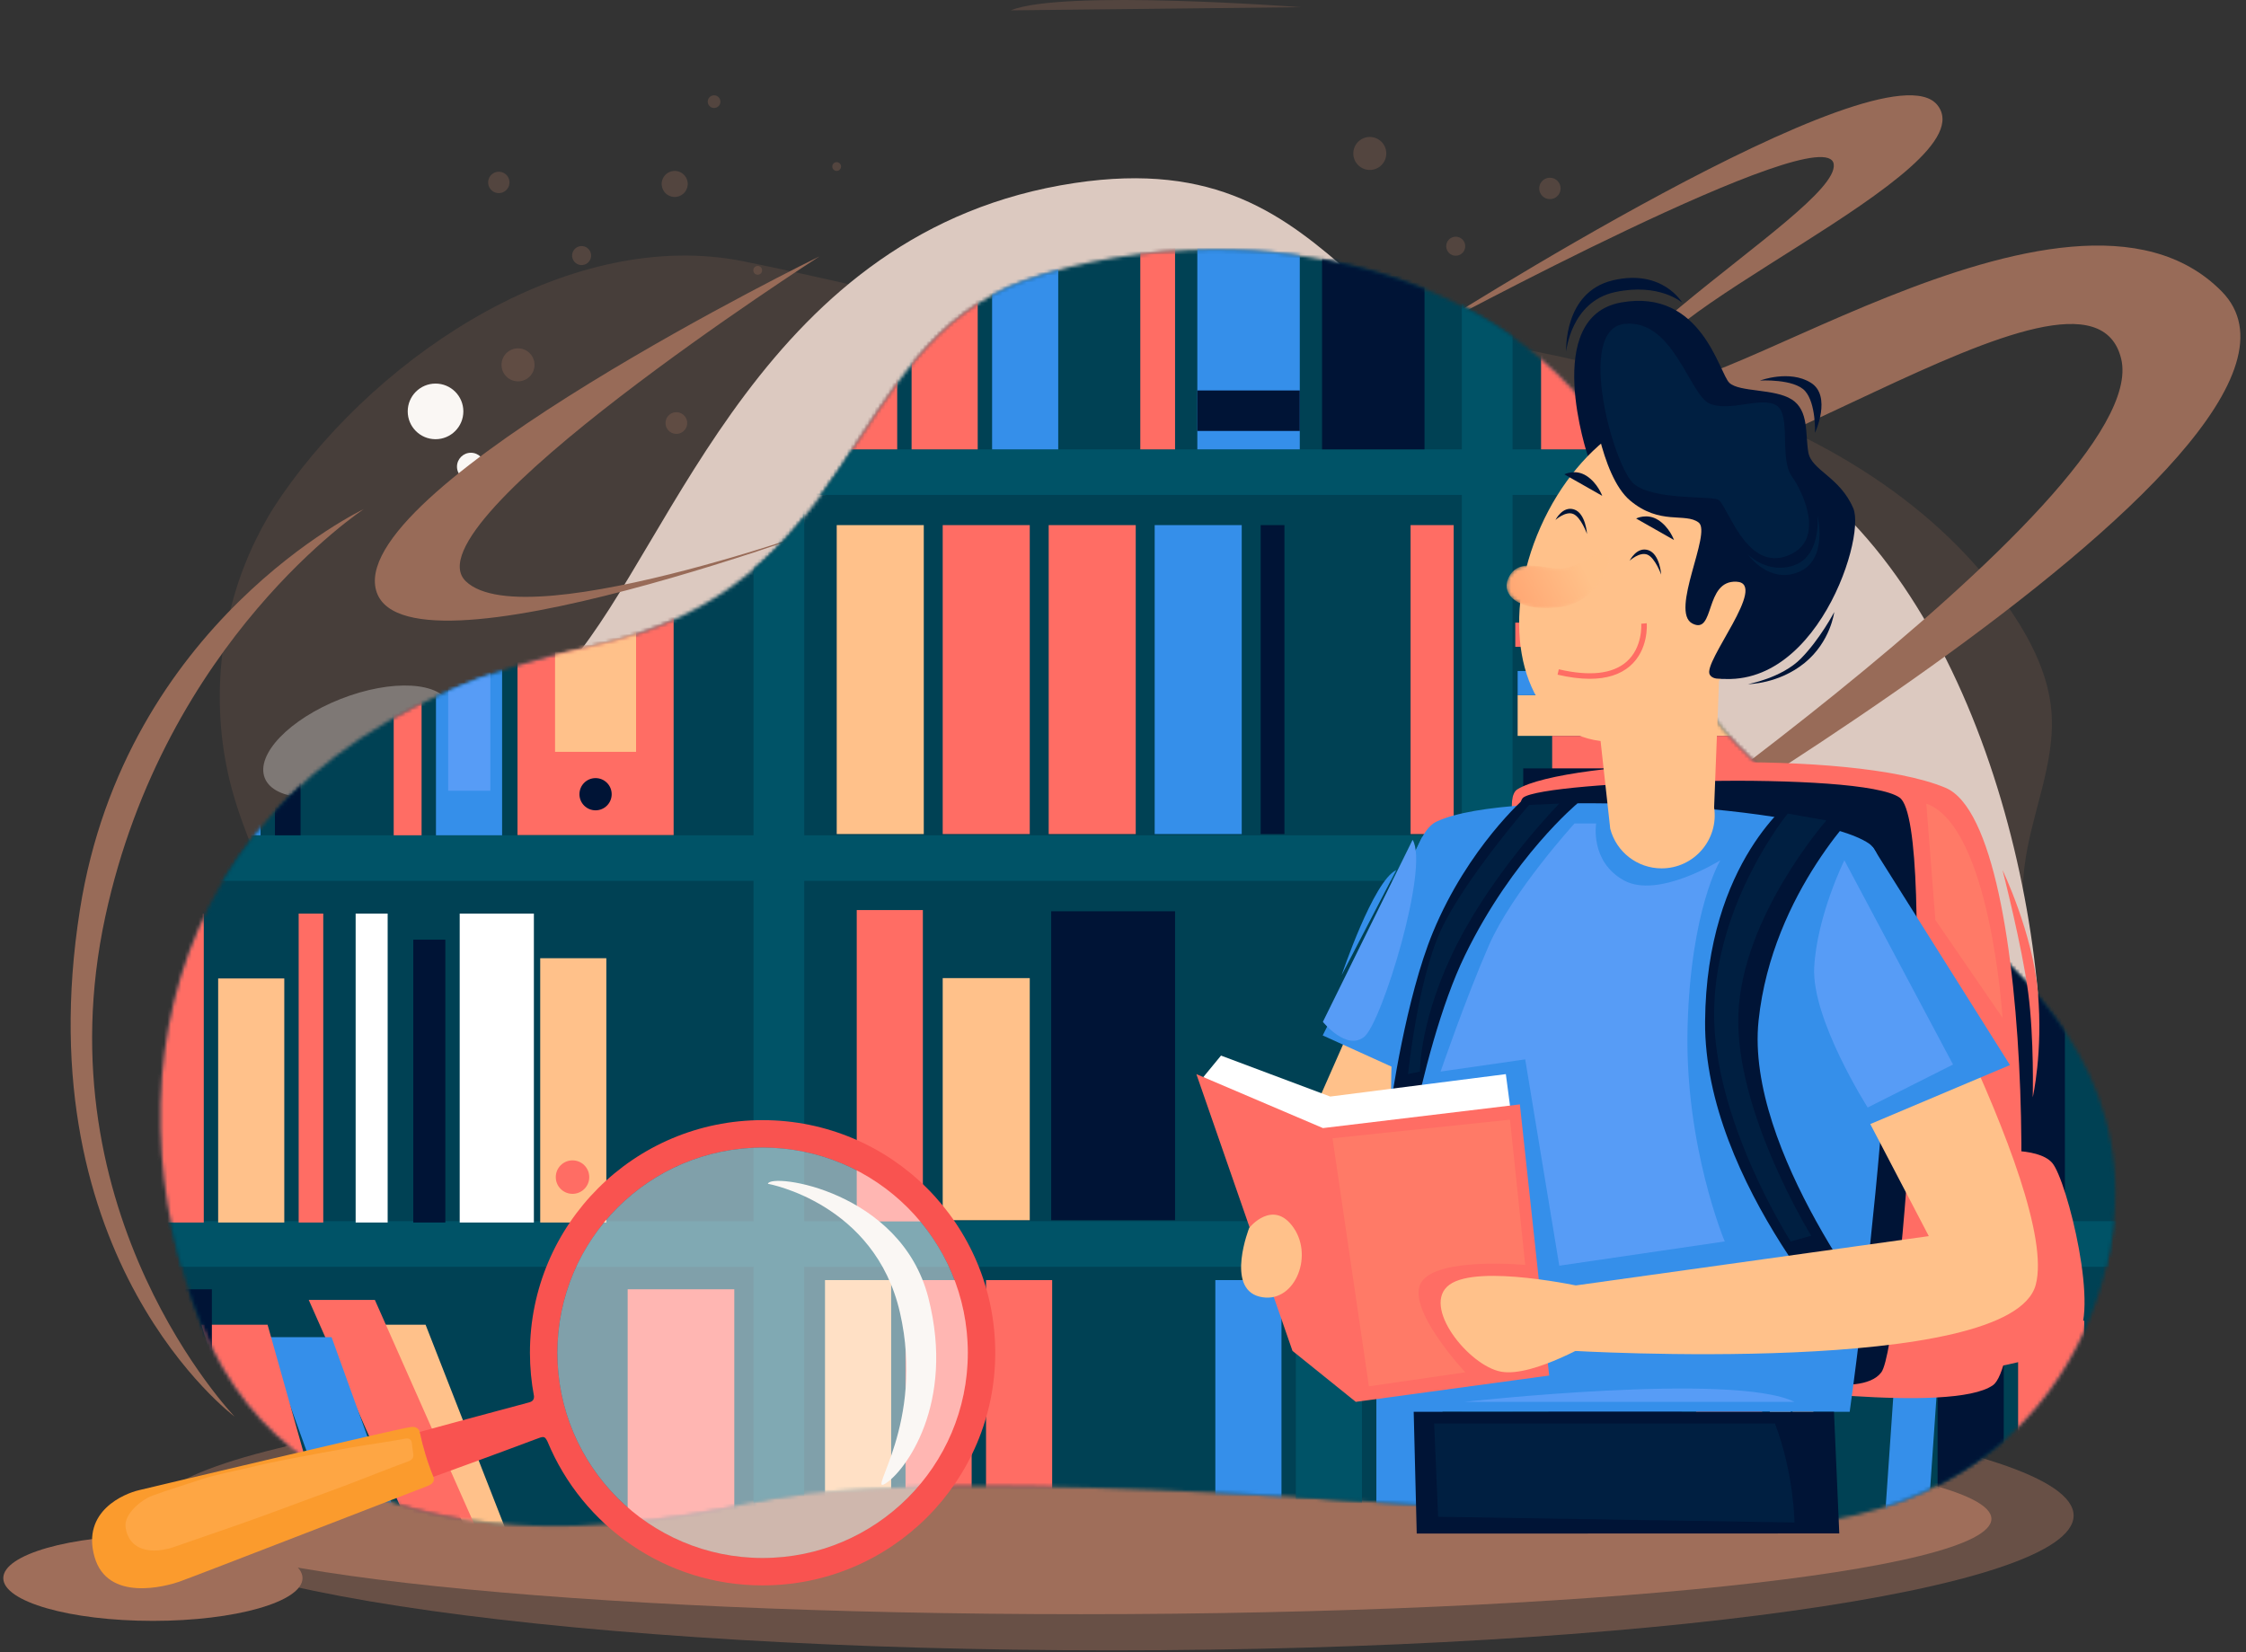 <?xml version="1.0" encoding="UTF-8"?>
<svg width="651px" height="479px" viewBox="0 0 651 479" version="1.1" xmlns="http://www.w3.org/2000/svg" xmlns:xlink="http://www.w3.org/1999/xlink">
    <rect x="0" y="0" width="651" height="479" fill="#333333" stroke="none"/>
    <title>Search</title>
    <defs>
        <path d="M251.131,8.982 C197.21,28.228 204.775,98.304 124.785,115.189 L124.785,115.189 C1.433,141.226 -16.337,241.119 12.382,311.703 L12.382,311.703 C41.103,382.287 126.52,373.461 172.389,363.184 L172.389,363.184 C218.259,352.906 344.511,361.597 442.139,369.893 L442.139,369.893 C545.042,378.637 570.191,304.273 566.829,266.217 L566.829,266.217 C559.904,187.842 446.376,165.906 440.422,111.684 L440.422,111.684 C431.375,29.29 365.067,0.058 305.823,0.058 L305.823,0.058 C285.998,0.058 266.964,3.331 251.131,8.982 L251.131,8.982 Z" id="path-1"></path>
        <path d="M17.13,5.635 C15.505,5.951 13.484,5.629 11.399,5.308 L11.399,5.308 C7.409,4.693 3.184,4.078 1.044,7.925 L1.044,7.925 C-2.215,13.784 4.79,18.625 16.19,16.854 L16.19,16.854 C27.591,15.084 30.162,2.729 30.162,2.729 L30.162,2.729 L27.938,0.218 C27.938,0.218 21.866,4.716 17.13,5.635" id="path-3"></path>
        <linearGradient x1="-1.932%" y1="65.164%" x2="80.39%" y2="41.776%" id="linearGradient-5">
            <stop stop-color="#FFA370" offset="0%"></stop>
            <stop stop-color="#FFC189" offset="100%"></stop>
        </linearGradient>
    </defs>
    <g id="Kitabola" stroke="none" stroke-width="1" fill="none" fill-rule="evenodd">
        <g id="Kitabola_1440" transform="translate(-115, -2550)">
            <g id="Search" transform="translate(115, 2550)">
                <g id="Group-6" transform="translate(20.015, 20)">
                    <g id="Group-42" transform="translate(121.041, 7.625)" fill="#9F6E5A" fill-opacity="0.3">
                        <path d="M94.477,83.884 C93.127,84.029 92.151,85.24 92.296,86.589 C92.441,87.938 93.652,88.914 95.001,88.769 C96.35,88.625 97.326,87.413 97.182,86.065 C97.036,84.715 95.826,83.739 94.477,83.884" id="Fill-22"></path>
                        <path d="M54.647,91.876 C52.919,92.062 51.669,93.613 51.855,95.341 C52.04,97.069 53.591,98.319 55.319,98.134 C57.047,97.948 58.298,96.397 58.112,94.669 C57.926,92.941 56.375,91.691 54.647,91.876" id="Fill-24"></path>
                        <path d="M27.228,43.715 C25.713,43.878 24.616,45.239 24.779,46.754 C24.942,48.27 26.303,49.366 27.818,49.203 C29.333,49.04 30.43,47.68 30.267,46.164 C30.104,44.649 28.743,43.552 27.228,43.715" id="Fill-26"></path>
                        <path d="M8.582,73.381 C5.955,73.664 4.055,76.022 4.337,78.648 C4.62,81.276 6.978,83.176 9.605,82.894 C12.232,82.612 14.132,80.253 13.849,77.626 C13.567,75 11.209,73.099 8.582,73.381" id="Fill-28"></path>
                        <path d="M65.721,0.011 C64.71,0.12 63.98,1.027 64.088,2.037 C64.197,3.047 65.104,3.778 66.114,3.67 C67.125,3.561 67.855,2.655 67.747,1.644 C67.639,0.634 66.731,-0.097 65.721,0.011" id="Fill-30"></path>
                        <path d="M78.431,49.473 C77.731,49.548 77.225,50.176 77.301,50.876 C77.375,51.575 78.003,52.081 78.703,52.005 C79.402,51.93 79.909,51.303 79.833,50.603 C79.758,49.904 79.13,49.398 78.431,49.473" id="Fill-32"></path>
                        <path d="M101.315,19.384 C100.615,19.46 100.109,20.087 100.185,20.787 C100.26,21.486 100.888,21.992 101.587,21.917 C102.286,21.842 102.792,21.214 102.717,20.515 C102.642,19.815 102.014,19.309 101.315,19.384" id="Fill-34"></path>
                        <path d="M63.35,128.473 C62.651,128.548 62.144,129.176 62.22,129.876 C62.295,130.575 62.923,131.081 63.622,131.006 C64.321,130.931 64.828,130.303 64.753,129.603 C64.677,128.904 64.049,128.398 63.35,128.473" id="Fill-36"></path>
                        <path d="M3.192,22.168 C1.489,22.352 0.256,23.881 0.439,25.585 C0.622,27.289 2.152,28.522 3.855,28.34 C5.56,28.156 6.793,26.626 6.61,24.922 C6.427,23.218 4.897,21.985 3.192,22.168" id="Fill-38"></path>
                        <path d="M54.101,21.935 C52.024,22.158 50.522,24.022 50.745,26.099 C50.968,28.175 52.832,29.678 54.909,29.454 C56.985,29.231 58.488,27.367 58.265,25.291 C58.042,23.214 56.177,21.711 54.101,21.935" id="Fill-40"></path>
                    </g>
                    <g id="Group-42" transform="translate(376.229, 68.585) rotate(107) translate(-376.229, -68.585) translate(324.729, 2.585)" fill="#9F6E5A" fill-opacity="0.3">
                        <path d="M94.477,83.884 C93.127,84.029 92.151,85.24 92.296,86.589 C92.441,87.938 93.652,88.914 95.001,88.769 C96.35,88.625 97.326,87.413 97.182,86.065 C97.036,84.715 95.826,83.739 94.477,83.884" id="Fill-22"></path>
                        <path d="M54.647,91.876 C52.919,92.062 51.669,93.613 51.855,95.341 C52.04,97.069 53.591,98.319 55.319,98.134 C57.047,97.948 58.298,96.397 58.112,94.669 C57.926,92.941 56.375,91.691 54.647,91.876" id="Fill-24"></path>
                        <path d="M27.228,43.715 C25.713,43.878 24.616,45.239 24.779,46.754 C24.942,48.27 26.303,49.366 27.818,49.203 C29.333,49.04 30.43,47.68 30.267,46.164 C30.104,44.649 28.743,43.552 27.228,43.715" id="Fill-26"></path>
                        <path d="M8.582,73.381 C5.955,73.664 4.055,76.022 4.337,78.648 C4.62,81.276 6.978,83.176 9.605,82.894 C12.232,82.612 14.132,80.253 13.849,77.626 C13.567,75 11.209,73.099 8.582,73.381" id="Fill-28"></path>
                        <path d="M65.721,0.011 C64.71,0.12 63.98,1.027 64.088,2.037 C64.197,3.047 65.104,3.778 66.114,3.67 C67.125,3.561 67.855,2.655 67.747,1.644 C67.639,0.634 66.731,-0.097 65.721,0.011" id="Fill-30"></path>
                        <path d="M78.431,49.473 C77.731,49.548 77.225,50.176 77.301,50.876 C77.375,51.575 78.003,52.081 78.703,52.005 C79.402,51.93 79.909,51.303 79.833,50.603 C79.758,49.904 79.13,49.398 78.431,49.473" id="Fill-32"></path>
                        <path d="M101.315,19.384 C100.615,19.46 100.109,20.087 100.185,20.787 C100.26,21.486 100.888,21.992 101.587,21.917 C102.286,21.842 102.792,21.214 102.717,20.515 C102.642,19.815 102.014,19.309 101.315,19.384" id="Fill-34"></path>
                        <path d="M63.35,128.473 C62.651,128.548 62.144,129.176 62.22,129.876 C62.295,130.575 62.923,131.081 63.622,131.006 C64.321,130.931 64.828,130.303 64.753,129.603 C64.677,128.904 64.049,128.398 63.35,128.473" id="Fill-36"></path>
                        <path d="M3.192,22.168 C1.489,22.352 0.256,23.881 0.439,25.585 C0.622,27.289 2.152,28.522 3.855,28.34 C5.56,28.156 6.793,26.626 6.61,24.922 C6.427,23.218 4.897,21.985 3.192,22.168" id="Fill-38"></path>
                        <path d="M54.101,21.935 C52.024,22.158 50.522,24.022 50.745,26.099 C50.968,28.175 52.832,29.678 54.909,29.454 C56.985,29.231 58.488,27.367 58.265,25.291 C58.042,23.214 56.177,21.711 54.101,21.935" id="Fill-40"></path>
                    </g>
                    <path d="M53.918,136.889 C43.917,157.609 41.187,181.495 45.985,203.826 C51.625,230.079 68.751,250.247 62.809,278.254 C59.189,295.312 58.283,311.116 56.447,327.994 C52.679,362.654 76.258,393.193 105.51,409.684 C129.268,423.078 157.121,428.103 184.437,427.745 C209.021,427.424 233.562,423.091 257.385,417.266 C280.343,411.652 302.788,404.254 326.852,406.587 C346.866,408.529 364.892,416.787 383.531,422.944 C428.029,437.644 481.932,439.717 522.623,417.339 C548.737,402.977 567.015,379.653 575.122,354.576 C581.6,334.535 582.423,315.794 577.567,295.334 C572.58,274.327 564.163,253.15 566.777,231.263 C568.598,216.01 575.909,201.288 574.57,185.99 C573.68,175.825 568.99,166.289 563.256,157.681 C542.317,126.252 507.257,105.211 470.172,93.617 C435.272,82.706 399.278,74.805 362.942,77.43 C287.814,82.857 272.5,71.469 195.723,55.797 C146.157,45.679 90.713,81.746 61.708,123.527 C58.75,127.788 56.152,132.26 53.918,136.889" id="Fill-52" fill="#986B58" opacity="0.2"></path>
                    <path d="M145.279,172.257 C175.588,136.446 201.524,46.585 291.44,33.055 C373.435,20.716 370.958,94.93 454.117,100.32 C527.035,105.047 564.142,195.462 570.669,267.732 C584.958,425.923 237.404,401.186 185.972,396.834 C134.541,392.483 59.182,388.293 45.111,316.422 C31.041,244.551 114.766,208.308 145.279,172.257" id="Fill-45" fill="#DCC9C0"></path>
                    <path d="M114.287,99.253 C114.287,103.706 110.677,107.315 106.225,107.315 C101.772,107.315 98.163,103.706 98.163,99.253 C98.163,94.801 101.772,91.191 106.225,91.191 C110.677,91.191 114.287,94.801 114.287,99.253" id="Fill-3" fill="#FAF7F4"></path>
                    <path d="M110.454,184.402 C113.133,191.221 103.275,201.474 88.437,207.301 C73.6,213.129 59.399,212.325 56.721,205.507 C54.043,198.687 63.9,188.435 78.738,182.607 C93.576,176.779 107.776,177.583 110.454,184.402" id="Fill-9" fill="#FFFFFF" opacity="0.3"></path>
                    <path d="M120.502,115.276 C120.502,117.503 118.698,119.307 116.472,119.307 C114.245,119.307 112.441,117.503 112.441,115.276 C112.441,113.05 114.245,111.245 116.472,111.245 C118.698,111.245 120.502,113.05 120.502,115.276" id="Fill-11" fill="#FAF7F4"></path>
                    <path d="M85.442,127.574 C85.442,127.574 27.898,165.297 10.501,245.716 C-8.205,332.186 47.972,390.624 47.972,390.624 C47.972,390.624 -12.864,345.375 3.141,243.774 C16.292,160.288 85.442,127.574 85.442,127.574" id="Fill-20" fill="#986B58"></path>
                    <path d="M217.5,54.326 C217.5,54.304 82.892,120.2 88.827,150.407 C94.762,180.613 229.997,129.136 229.997,129.136 C229.997,129.136 132.572,165.482 114.998,148.493 C97.424,131.504 217.5,54.326 217.5,54.326" id="Fill-15" fill="#986B58"></path>
                    <path d="M393.622,76.087 C393.622,76.087 526.162,-8.718 541.525,10.443 C556.887,29.605 448.192,73.165 457.04,89.525 C465.887,105.884 579.267,19.058 623.948,64.478 C668.63,109.899 421.84,247.895 421.84,247.895 C421.84,247.895 604.614,124.335 594.802,83.996 C584.99,43.657 465.887,138.922 440.46,116.381 C415.033,93.841 513.375,41.732 511.49,27.603 C509.605,13.475 393.622,76.087 393.622,76.087" id="Fill-17" fill="#986B58"></path>
                    <path d="M581.017,419.322 C581.017,440.903 456.205,458.398 302.242,458.398 C148.278,458.398 23.466,440.903 23.466,419.322 C23.466,397.741 148.278,380.246 302.242,380.246 C456.205,380.246 581.017,397.741 581.017,419.322" id="Fill-50" fill="#9F6E5A" opacity="0.5"></path>
                    <path d="M557.19,420.275 C557.19,435.54 438.992,447.914 293.187,447.914 C147.382,447.914 29.184,435.54 29.184,420.275 C29.184,405.01 147.382,392.636 293.187,392.636 C438.992,392.636 557.19,405.01 557.19,420.275" id="Fill-50" fill="#9F6E5A"></path>
                </g>
                <g id="Group-147" transform="translate(46.01, 72.309)">
                    <mask id="mask-2" fill="white">
                        <use xlink:href="#path-1"></use>
                    </mask>
                    <g id="Clip-56"></g>
                    <polygon id="Fill-55" fill="#004154" mask="url(#mask-2)" points="-22.748 388.27 576.122 388.27 576.122 -49.891 -22.748 -49.891"></polygon>
                    <polygon id="Fill-57" fill="#005367" mask="url(#mask-2)" points="172.389 388.302 187.092 388.302 187.092 -49.902 172.389 -49.902"></polygon>
                    <polygon id="Fill-58" fill="#005367" mask="url(#mask-2)" points="377.702 388.302 392.405 388.302 392.405 -49.902 377.702 -49.902"></polygon>
                    <polygon id="Fill-59" fill="#005367" mask="url(#mask-2)" points="-21.899 71.162 576.971 71.162 576.971 57.951 -21.899 57.951"></polygon>
                    <polygon id="Fill-60" fill="#005367" mask="url(#mask-2)" points="-21.899 183.031 576.971 183.031 576.971 169.82 -21.899 169.82"></polygon>
                    <polygon id="Fill-61" fill="#005367" mask="url(#mask-2)" points="-21.899 294.9 576.971 294.9 576.971 281.689 -21.899 281.689"></polygon>
                    <polygon id="Fill-62" fill="#FF6D64" mask="url(#mask-2)" points="362.844 169.461 375.34 169.461 375.34 79.909 362.844 79.909"></polygon>
                    <polygon id="Fill-63" fill="#001436" mask="url(#mask-2)" points="319.39 169.461 326.287 169.461 326.287 79.909 319.39 79.909"></polygon>
                    <polygon id="Fill-64" fill="#358FEA" mask="url(#mask-2)" points="288.671 169.461 313.902 169.461 313.902 79.909 288.671 79.909"></polygon>
                    <polygon id="Fill-65" fill="#FF6D64" mask="url(#mask-2)" points="257.952 169.461 283.183 169.461 283.183 79.909 257.952 79.909"></polygon>
                    <polygon id="Fill-66" fill="#FF6D64" mask="url(#mask-2)" points="227.232 169.461 252.464 169.461 252.464 79.909 227.232 79.909"></polygon>
                    <polygon id="Fill-67" fill="#FFC18A" mask="url(#mask-2)" points="196.514 169.461 221.745 169.461 221.745 79.909 196.514 79.909"></polygon>
                    <polygon id="Fill-68" fill="#FF6D64" mask="url(#mask-2)" points="103.988 169.749 149.239 169.749 149.239 80.197 103.988 80.197"></polygon>
                    <polygon id="Fill-69" fill="#358FEA" mask="url(#mask-2)" points="80.356 169.82 99.523 169.82 99.523 80.268 80.356 80.268"></polygon>
                    <polygon id="Fill-70" fill="#FF6D64" mask="url(#mask-2)" points="68.103 169.82 76.186 169.82 76.186 80.268 68.103 80.268"></polygon>
                    <polygon id="Fill-71" fill="#001436" mask="url(#mask-2)" points="33.682 169.82 41.11 169.82 41.11 80.268 33.682 80.268"></polygon>
                    <polygon id="Fill-72" fill="#358FEA" mask="url(#mask-2)" points="10.346 169.82 29.514 169.82 29.514 90.81 10.346 90.81"></polygon>
                    <polygon id="Fill-73" fill="#FFC18A" mask="url(#mask-2)" points="-12.991 169.82 6.177 169.82 6.177 80.268 -12.991 80.268"></polygon>
                    <polygon id="Fill-74" fill="#FFC18A" mask="url(#mask-2)" points="133.258 57.951 160.572 57.951 160.572 -31.601 133.258 -31.601"></polygon>
                    <polygon id="Fill-75" fill="#FFFFFF" mask="url(#mask-2)" points="118.067 57.951 125.255 57.951 125.255 -39.987 118.067 -39.987"></polygon>
                    <polygon id="Fill-76" fill="#FF6D64" mask="url(#mask-2)" points="94.731 57.951 113.898 57.951 113.898 -24.653 94.731 -24.653"></polygon>
                    <polygon id="Fill-77" fill="#001436" mask="url(#mask-2)" points="71.395 57.951 90.562 57.951 90.562 -9.319 71.395 -9.319"></polygon>
                    <polygon id="Fill-78" fill="#358FEA" mask="url(#mask-2)" points="48.058 57.951 67.226 57.951 67.226 -31.601 48.058 -31.601"></polygon>
                    <polygon id="Fill-79" fill="#FF6D64" mask="url(#mask-2)" points="24.721 57.951 43.889 57.951 43.889 -31.601 24.721 -31.601"></polygon>
                    <polygon id="Fill-80" fill="#001436" mask="url(#mask-2)" points="337.188 57.951 366.882 57.951 366.882 -31.601 337.188 -31.601"></polygon>
                    <polygon id="Fill-81" fill="#001436" mask="url(#mask-2)" points="258.673 281.4 294.578 281.4 294.578 191.848 258.673 191.848"></polygon>
                    <polygon id="Fill-82" fill="#358FEA" mask="url(#mask-2)" points="301.036 57.951 330.73 57.951 330.73 -0.69 301.036 -0.69"></polygon>
                    <polygon id="Fill-83" fill="#FF6D64" mask="url(#mask-2)" points="284.504 57.951 294.578 57.951 294.578 -36.274 284.504 -36.274"></polygon>
                    <polygon id="Fill-84" fill="#358FEA" mask="url(#mask-2)" points="241.549 57.951 260.716 57.951 260.716 -31.601 241.549 -31.601"></polygon>
                    <polygon id="Fill-85" fill="#FF6D64" mask="url(#mask-2)" points="218.212 57.951 237.379 57.951 237.379 -18.662 218.212 -18.662"></polygon>
                    <polygon id="Fill-86" fill="#FF6D64" mask="url(#mask-2)" points="194.876 57.951 214.043 57.951 214.043 -31.601 194.876 -31.601"></polygon>
                    <polygon id="Fill-87" fill="#FFC18A" mask="url(#mask-2)" points="110.569 282.07 129.736 282.07 129.736 205.456 110.569 205.456"></polygon>
                    <polygon id="Fill-88" fill="#FFFFFF" mask="url(#mask-2)" points="87.232 282.07 108.735 282.07 108.735 192.518 87.232 192.518"></polygon>
                    <polygon id="Fill-89" fill="#001436" mask="url(#mask-2)" points="73.784 282.07 83.063 282.07 83.063 200.078 73.784 200.078"></polygon>
                    <polygon id="Fill-90" fill="#FFFFFF" mask="url(#mask-2)" points="57.073 282.07 66.352 282.07 66.352 192.518 57.073 192.518"></polygon>
                    <polygon id="Fill-91" fill="#FF6D64" mask="url(#mask-2)" points="40.559 282.07 47.687 282.07 47.687 192.518 40.559 192.518"></polygon>
                    <polygon id="Fill-92" fill="#FFC18A" mask="url(#mask-2)" points="17.222 282.07 36.39 282.07 36.39 211.324 17.222 211.324"></polygon>
                    <polygon id="Fill-93" fill="#FF6D64" mask="url(#mask-2)" points="-16.417 282.07 13.053 282.07 13.053 192.518 -16.417 192.518"></polygon>
                    <polygon id="Fill-94" fill="#FF6D64" mask="url(#mask-2)" points="135.917 388.312 166.825 388.312 166.825 301.421 135.917 301.421"></polygon>
                    <polygon id="Fill-95" fill="#FFC18A" mask="url(#mask-2)" points="107.31 388.312 95.584 388.312 65.62 311.703 77.346 311.703"></polygon>
                    <polygon id="Fill-96" fill="#FF6D64" mask="url(#mask-2)" points="99.787 388.312 80.619 388.312 43.482 304.515 62.649 304.515"></polygon>
                    <polygon id="Fill-97" fill="#358FEA" mask="url(#mask-2)" points="76.45 388.312 57.282 388.312 30.927 315.297 50.095 315.297"></polygon>
                    <polygon id="Fill-98" fill="#FF6D64" mask="url(#mask-2)" points="53.114 388.312 33.946 388.312 12.382 311.703 31.55 311.703"></polygon>
                    <polygon id="Fill-99" fill="#001436" mask="url(#mask-2)" points="-3.766 388.312 15.402 388.312 15.402 301.421 -3.766 301.421"></polygon>
                    <polygon id="Fill-100" fill="#001436" mask="url(#mask-2)" points="525.184 282.07 552.498 282.07 552.498 202.364 525.184 202.364"></polygon>
                    <polygon id="Fill-101" fill="#358FEA" mask="url(#mask-2)" points="492.264 282.07 511.431 282.07 511.431 192.518 492.264 192.518"></polygon>
                    <polygon id="Fill-102" fill="#358FEA" mask="url(#mask-2)" points="478.057 282.071 468.927 282.071 482.105 218.394 491.235 218.394"></polygon>
                    <polygon id="Fill-103" fill="#FFC18A" mask="url(#mask-2)" points="445.591 282.07 464.758 282.07 464.758 192.518 445.591 192.518"></polygon>
                    <polygon id="Fill-104" fill="#358FEA" mask="url(#mask-2)" points="422.254 282.07 441.421 282.07 441.421 200.904 422.254 200.904"></polygon>
                    <polygon id="Fill-105" fill="#FF6D64" mask="url(#mask-2)" points="398.918 282.07 418.085 282.07 418.085 192.518 398.918 192.518"></polygon>
                    <polygon id="Fill-106" fill="#FF6D64" mask="url(#mask-2)" points="538.937 388.312 558.104 388.312 558.104 310.524 538.937 310.524"></polygon>
                    <polygon id="Fill-107" fill="#FF6D64" mask="url(#mask-2)" points="202.314 281.752 221.482 281.752 221.482 191.496 202.314 191.496"></polygon>
                    <polygon id="Fill-108" fill="#001436" mask="url(#mask-2)" points="515.601 388.312 534.768 388.312 534.768 310.524 515.601 310.524"></polygon>
                    <polygon id="Fill-109" fill="#358FEA" mask="url(#mask-2)" points="511.431 388.312 498.912 388.312 503.704 318.91 516.223 318.91"></polygon>
                    <polygon id="Fill-110" fill="#FFFFFF" mask="url(#mask-2)" points="478.571 388.312 472.521 388.312 464.136 310.743 470.186 310.743"></polygon>
                    <polygon id="Fill-111" fill="#FFC18A" mask="url(#mask-2)" points="487.556 388.75 481.505 388.75 469.526 310.743 475.576 310.743"></polygon>
                    <polygon id="Fill-112" fill="#FF6D64" mask="url(#mask-2)" points="445.591 388.312 464.758 388.312 464.758 310.524 445.591 310.524"></polygon>
                    <polygon id="Fill-113" fill="#001436" mask="url(#mask-2)" points="402.848 388.312 441.421 388.312 441.421 310.524 402.848 310.524"></polygon>
                    <polygon id="Fill-114" fill="#358FEA" mask="url(#mask-2)" points="352.928 388.312 372.095 388.312 372.095 298.76 352.928 298.76"></polygon>
                    <polygon id="Fill-115" fill="#005367" mask="url(#mask-2)" points="329.591 388.312 348.758 388.312 348.758 298.76 329.591 298.76"></polygon>
                    <polygon id="Fill-116" fill="#358FEA" mask="url(#mask-2)" points="306.255 388.312 325.422 388.312 325.422 298.76 306.255 298.76"></polygon>
                    <polygon id="Fill-117" fill="#FF6D64" mask="url(#mask-2)" points="239.791 388.312 258.958 388.312 258.958 298.76 239.791 298.76"></polygon>
                    <polygon id="Fill-118" fill="#FF6D64" mask="url(#mask-2)" points="216.455 388.312 235.622 388.312 235.622 298.76 216.455 298.76"></polygon>
                    <polygon id="Fill-119" fill="#FFC18A" mask="url(#mask-2)" points="193.118 388.312 212.286 388.312 212.286 298.76 193.118 298.76"></polygon>
                    <polygon id="Fill-120" fill="#FFC18A" mask="url(#mask-2)" points="227.232 281.4 252.464 281.4 252.464 211.221 227.232 211.221"></polygon>
                    <polygon id="Fill-121" fill="#FF6D64" mask="url(#mask-2)" points="540.446 170.523 559.614 170.523 559.614 80.972 540.446 80.972"></polygon>
                    <polygon id="Fill-122" fill="#358FEA" mask="url(#mask-2)" points="517.11 170.523 536.277 170.523 536.277 80.972 517.11 80.972"></polygon>
                    <polygon id="Fill-123" fill="#FFC18A" mask="url(#mask-2)" points="493.774 170.523 512.941 170.523 512.941 80.972 493.774 80.972"></polygon>
                    <polygon id="Fill-124" fill="#FFC18A" mask="url(#mask-2)" points="393.879 141.006 489.9 141.006 489.9 129.205 393.879 129.205"></polygon>
                    <polygon id="Fill-125" fill="#358FEA" mask="url(#mask-2)" points="393.879 129.205 480.915 129.205 480.915 122.197 393.879 122.197"></polygon>
                    <polygon id="Fill-126" fill="#FFC18A" mask="url(#mask-2)" points="397.144 122.197 484.18 122.197 484.18 115.189 397.144 115.189"></polygon>
                    <polygon id="Fill-127" fill="#FF6D64" mask="url(#mask-2)" points="393.191 115.189 487.654 115.189 487.654 108.18 393.191 108.18"></polygon>
                    <polygon id="Fill-128" fill="#FF6D64" mask="url(#mask-2)" points="403.882 150.575 477.442 150.575 477.442 141.006 403.882 141.006"></polygon>
                    <polygon id="Fill-129" fill="#001436" mask="url(#mask-2)" points="395.496 169.598 485.048 169.598 485.048 150.431 395.496 150.431"></polygon>
                    <polygon id="Fill-130" fill="#358FEA" mask="url(#mask-2)" points="556.955 57.951 576.122 57.951 576.122 -31.601 556.955 -31.601"></polygon>
                    <polygon id="Fill-131" fill="#FF6D64" mask="url(#mask-2)" points="533.618 57.951 552.786 57.951 552.786 -5.363 533.618 -5.363"></polygon>
                    <polygon id="Fill-132" fill="#FFC18A" mask="url(#mask-2)" points="501.769 57.951 529.449 57.951 529.449 -31.601 501.769 -31.601"></polygon>
                    <polygon id="Fill-133" fill="#358FEA" mask="url(#mask-2)" points="487.483 57.951 495.749 57.951 495.749 -43.103 487.483 -43.103"></polygon>
                    <polygon id="Fill-134" fill="#001436" mask="url(#mask-2)" points="434.368 57.951 445.509 57.951 445.509 -17.779 434.368 -17.779"></polygon>
                    <polygon id="Fill-135" fill="#FF6D64" mask="url(#mask-2)" points="400.668 57.951 428.348 57.951 428.348 -31.601 400.668 -31.601"></polygon>
                    <polygon id="Fill-136" fill="#FFC18A" mask="url(#mask-2)" points="114.873 145.629 138.353 145.629 138.353 104.317 114.873 104.317"></polygon>
                    <path d="M131.285,157.915 C131.285,160.495 129.194,162.587 126.613,162.587 C124.033,162.587 121.941,160.495 121.941,157.915 C121.941,155.335 124.033,153.243 126.613,153.243 C129.194,153.243 131.285,155.335 131.285,157.915" id="Fill-137" fill="#001436" mask="url(#mask-2)"></path>
                    <polygon id="Fill-138" fill="#579CF6" mask="url(#mask-2)" points="83.894 156.911 96.113 156.911 96.113 100.835 83.894 100.835"></polygon>
                    <path d="M124.785,268.907 C124.785,271.586 122.612,273.759 119.933,273.759 C117.253,273.759 115.081,271.586 115.081,268.907 C115.081,266.227 117.253,264.055 119.933,264.055 C122.612,264.055 124.785,266.227 124.785,268.907" id="Fill-139" fill="#FF6D64" mask="url(#mask-2)"></path>
                    <polygon id="Fill-140" fill="#FF6D64" mask="url(#mask-2)" points="450.275 266.217 460.697 266.217 460.697 216.624 450.275 216.624"></polygon>
                    <path d="M506.699,204.944 C506.699,207.624 504.527,209.796 501.847,209.796 C499.168,209.796 496.996,207.624 496.996,204.944 C496.996,202.265 499.168,200.093 501.847,200.093 C504.527,200.093 506.699,202.265 506.699,204.944" id="Fill-141" fill="#001436" mask="url(#mask-2)"></path>
                    <polygon id="Fill-142" fill="#001436" mask="url(#mask-2)" points="400.668 -7.086 428.348 -7.086 428.348 -20.023 400.668 -20.023"></polygon>
                    <polygon id="Fill-143" fill="#001436" mask="url(#mask-2)" points="400.668 1.719 428.348 1.719 428.348 -2.054 400.668 -2.054"></polygon>
                    <polygon id="Fill-144" fill="#001436" mask="url(#mask-2)" points="301.036 52.613 330.73 52.613 330.73 40.873 301.036 40.873"></polygon>
                    <polygon id="Fill-145" fill="#FFC18A" mask="url(#mask-2)" points="225.128 19.644 229.683 19.644 229.683 -7.086 225.128 -7.086"></polygon>
                    <polygon id="Fill-146" fill="#FFFFFF" mask="url(#mask-2)" points="498.432 170.523 508.974 170.523 508.974 80.972 498.432 80.972"></polygon>
                </g>
                <g id="Group-170" transform="translate(368.536, 86.927)">
                    <path d="M207.818,246.867 C207.818,246.867 222.002,245.217 226.29,250.166 C230.578,255.113 240.474,294.697 232.888,301.295 C225.301,307.892 200.231,310.872 200.231,310.872 L207.818,246.867 Z" id="Fill-148" fill="#FF6D64"></path>
                    <path d="M137.089,314.605 C137.089,314.605 197.245,323.035 209.124,314.605 C221.002,306.176 222.917,152.911 195.33,141.416 C167.742,129.922 85.094,133.229 71.273,141.881 C57.452,150.532 137.089,314.605 137.089,314.605" id="Fill-150" fill="#FF6D64"></path>
                    <path d="M144.189,310.872 C144.189,310.872 170.672,319.062 176.767,310.872 C182.863,302.682 193.279,152.195 182.069,144.278 C170.858,136.362 79.34,139.33 72.959,144.278 C66.578,149.226 84.083,276.288 84.083,276.288 L144.189,310.872 Z" id="Fill-152" fill="#001436"></path>
                    <polygon id="Fill-154" fill="#FFC18A" points="29.897 195.078 0.234 262.371 26.129 271.277 44.306 234.117"></polygon>
                    <path d="M167.594,322.316 C167.594,322.316 189.22,168.59 173.212,157.614 C157.205,146.637 69.392,141.149 47.896,151.21 C26.4,161.272 37.453,322.316 37.453,322.316 L167.594,322.316 Z" id="Fill-156" fill="#358FEA"></path>
                    <polygon id="Fill-158" fill="#001436" points="163.04 322.316 164.579 357.579 42.101 357.617 41.222 322.316"></polygon>
                    <path d="M130.1,100.774 L128.3,147.126 C129.688,156.429 122.482,164.791 113.076,164.791 L113.076,164.791 C106.082,164.791 99.968,160.076 98.189,153.313 L94.435,119.232 L130.1,100.774 Z" id="Fill-160" fill="#FFC18A"></path>
                    <polygon id="Fill-162" fill="#358FEA" points="43.778 155.555 14.846 213.22 39.586 224.436 46.843 176.275"></polygon>
                    <path d="M91.704,45.256 C91.704,45.256 78.082,4.856 101.407,0.74 C124.732,-3.376 129.763,21.321 132.736,24.065 C135.709,26.809 145.771,25.666 150.801,28.867 C155.832,32.069 154.689,38.929 155.604,44.189 C156.519,49.448 164.751,51.278 168.639,60.425 C172.526,69.572 155.832,119.652 122.903,108.219 C89.973,96.785 91.704,45.256 91.704,45.256" id="Fill-164" fill="#001436"></path>
                    <path d="M77.992,65.825 C66.614,91.424 71.313,118.365 88.488,125.998 C105.663,133.632 128.809,119.067 140.187,93.469 C151.565,67.869 146.865,40.929 129.691,33.295 C112.516,25.662 89.369,40.226 77.992,65.825" id="Fill-166" fill="#FFC18A"></path>
                    <path d="M92.717,27.267 C92.717,27.267 95.232,50.82 103.923,58.138 C112.612,65.456 119.93,61.568 123.817,64.541 C127.705,67.514 115.356,90.382 121.988,93.812 C128.62,97.242 125.418,81.212 134.794,81.692 C144.171,82.171 124.961,104.941 127.019,108.6 C129.077,112.259 140.054,106.618 140.054,106.618 L151.716,73.688 L146.396,38.929 L119.015,23.379 L92.717,27.267 Z" id="Fill-168" fill="#001436"></path>
                </g>
                <g id="Group-173" transform="translate(436.437, 159.071)">
                    <mask id="mask-4" fill="white">
                        <use xlink:href="#path-3"></use>
                    </mask>
                    <g id="Clip-172"></g>
                    <path d="M17.13,5.635 C15.505,5.951 13.484,5.629 11.399,5.308 L11.399,5.308 C7.409,4.693 3.184,4.078 1.044,7.925 L1.044,7.925 C-2.215,13.784 4.79,18.625 16.19,16.854 L16.19,16.854 C27.591,15.084 30.162,2.729 30.162,2.729 L30.162,2.729 L27.938,0.218 C27.938,0.218 21.866,4.716 17.13,5.635" id="Fill-171" fill="url(#linearGradient-5)" mask="url(#mask-4)"></path>
                </g>
                <g id="Group-244" transform="translate(0.582, 80.325)">
                    <path d="M460.211,116.443 C465.122,116.443 469.023,115.21 471.866,112.749 C477.307,108.038 476.749,100.651 476.722,100.338 L475.127,100.473 L475.924,100.406 L475.126,100.472 C475.133,100.541 475.633,107.382 470.807,111.549 C466.758,115.044 460.174,115.764 451.238,113.689 L450.876,115.248 C454.306,116.045 457.421,116.443 460.211,116.443" id="Fill-174" fill="#FF6D64"></path>
                    <path d="M480.912,86.248 C480.912,86.248 480.538,80.275 477.178,79.154 C473.818,78.035 471.765,82.203 471.765,82.203 C471.765,82.203 474.689,79.528 476.929,80.461 C479.17,81.395 480.912,86.248 480.912,86.248" id="Fill-176" fill="#001436"></path>
                    <path d="M459.413,74.451 C459.413,74.451 459.04,68.478 455.68,67.357 C452.32,66.238 450.266,70.406 450.266,70.406 C450.266,70.406 453.191,67.731 455.431,68.664 C457.671,69.598 459.413,74.451 459.413,74.451" id="Fill-178" fill="#001436"></path>
                    <path d="M484.628,76.211 L473.651,69.979 C473.651,69.979 476.796,68.332 480.054,70.414 C483.313,72.494 484.628,76.211 484.628,76.211" id="Fill-180" fill="#001436"></path>
                    <path d="M463.818,63.404 L452.842,57.173 C452.842,57.173 455.986,55.526 459.245,57.607 C462.503,59.688 463.818,63.404 463.818,63.404" id="Fill-182" fill="#001436"></path>
                    <path d="M539.816,152.52 C539.816,152.52 513.097,177.929 509.138,215.533 C505.18,253.138 545.424,303.498 545.424,303.498 L538.062,309.714 C538.062,309.714 493.305,262.704 493.635,215.864 C493.965,169.023 519.67,150.88 519.67,150.88 L539.816,152.52 Z" id="Fill-184" fill="#001436"></path>
                    <path d="M541.095,167.402 C541.095,167.402 596.521,265.243 589.484,292.07 C582.448,318.896 454.363,311.2 454.363,311.2 L453.813,292.619 L558.48,277.997 L519.67,203.674 L541.095,167.402 Z" id="Fill-186" fill="#FFC18A"></path>
                    <path d="M542.201,165.183 L582.008,228.412 L531.764,249.631 L514.35,216.193 C514.35,216.193 521.957,187.385 521.957,186.505 C521.957,185.626 542.201,165.183 542.201,165.183" id="Fill-188" fill="#358FEA"></path>
                    <path d="M456.69,152.52 C456.69,152.52 437.887,168.094 424.033,196.597 C410.179,225.1 403.075,278.538 403.075,278.538 L402.566,239.812 C402.566,239.812 406.826,209.022 414.797,189.804 C425.008,165.183 441.499,150.88 441.499,150.88 L456.69,152.52 Z" id="Fill-190" fill="#001436"></path>
                    <polygon id="Fill-192" fill="#FFFFFF" points="437.086 240.157 435.884 231.037 384.988 237.537 353.324 225.663 348.201 231.897 386.747 262.825 433.583 248.532"></polygon>
                    <polygon id="Fill-194" fill="#FF6D64" points="448.443 318.408 439.95 239.812 382.875 246.68 346.185 231.038 374.042 311.264 392.388 326.039"></polygon>
                    <path d="M458.33,292.733 C458.33,292.733 427.968,285.971 419.558,292.073 C411.148,298.175 425.165,315.655 434.565,317.304 C443.965,318.953 462.059,308.012 462.059,308.012 L458.33,292.733 Z" id="Fill-196" fill="#FFC18A"></path>
                    <path d="M361.508,275.583 C361.508,275.583 368.436,267.008 374.373,275.583 C380.31,284.157 374.373,298.01 364.479,295.536 C354.584,293.062 361.508,275.583 361.508,275.583" id="Fill-198" fill="#FFC18A"></path>
                    <path d="M437.086,244.244 L385.648,249.631 L396.202,321.535 L424.128,317.473 C424.128,317.473 406.741,298.886 411.367,291.41 C415.992,283.934 441.499,286.352 441.499,286.352 L437.086,244.244 Z" id="Fill-200" fill="#FF7A67"></path>
                    <path d="M497.351,64.485 C494.712,63.385 478.88,64.71 473.053,59.98 C467.226,55.249 456.012,15.229 470.195,13.58 C484.377,11.931 489.105,34.14 494.932,36.668 C500.759,39.197 510.02,34.47 514.35,37.218 C518.68,39.967 515.052,52.501 518.79,57.778 C522.528,63.055 528.685,77.128 516.921,80.976 C505.157,84.824 499.99,65.584 497.351,64.485" id="Fill-202" fill="#001F41"></path>
                    <path d="M528.795,157.498 C528.795,157.498 504.387,185.203 503.288,213.569 C502.189,241.935 524.397,277.878 524.397,277.878 L518.461,279.536 C518.461,279.536 495.812,244.354 496.252,212.69 C496.691,181.026 517.581,155.519 517.581,155.519 L528.795,157.498 Z" id="Fill-204" fill="#001F41"></path>
                    <path d="M451.374,152.623 C451.374,152.623 433.245,171.03 422.031,192.798 C410.818,214.566 410.983,230.297 410.983,230.297 L407.54,231.037 C407.54,231.037 410.269,204.177 416.975,189.5 C423.681,174.823 442.622,153.001 442.622,153.001 L451.374,152.623 Z" id="Fill-206" fill="#001F41"></path>
                    <path d="M513.886,332.311 L415.105,332.311 L416.26,359.356 L519.528,361.005 C519.528,361.005 519.492,347.152 513.886,332.311" id="Fill-208" fill="#001F41"></path>
                    <path d="M534.004,169.051 C534.004,169.051 526.089,185.047 525.264,200.054 C524.44,215.061 540.765,240.718 540.765,240.718 L565.502,228.254 L534.004,169.051 Z" id="Fill-210" fill="#579CF6"></path>
                    <path d="M408.858,163.118 L382.85,215.885 C382.85,215.885 389.777,224.461 394.889,220.173 C400.001,215.885 413.757,171.036 408.858,163.118" id="Fill-212" fill="#579CF6"></path>
                    <path d="M498.054,169.051 C498.054,169.051 489.435,183.224 488.555,217.527 C487.676,251.83 499.33,279.536 499.33,279.536 L451.374,286.572 L441.499,226.763 L416.975,230.297 C416.975,230.297 424.128,209.392 430.944,193.779 C437.761,178.167 455.792,158.377 455.792,158.377 L462.059,158.377 C462.059,158.377 460.189,169.371 470.085,174.868 C479.98,180.366 498.054,169.051 498.054,169.051" id="Fill-214" fill="#579CF6"></path>
                    <path d="M519.528,326.039 L423.908,326.039 C423.908,326.039 501.906,317.35 519.528,326.039" id="Fill-216" fill="#579CF6"></path>
                    <path d="M557.751,152.623 L560.39,186.367 L579.849,214.709 C579.849,214.709 576.386,159.283 557.751,152.623" id="Fill-218" fill="#FF7A67"></path>
                    <path d="M487.016,7.423 C487.016,7.423 480.419,1.596 467.556,4.345 C454.692,7.093 453.373,21.606 453.373,21.606 C453.373,21.606 452.494,4.345 466.896,0.937 C481.299,-2.472 487.016,7.423 487.016,7.423" id="Fill-220" fill="#001436"></path>
                    <path d="M531.067,97.101 C531.067,97.101 526.962,104.944 521.392,110.588 C515.822,116.232 506.073,117.991 506.073,117.991 C506.073,117.991 514.942,117.991 522.491,111.834 C530.041,105.677 531.067,97.101 531.067,97.101" id="Fill-222" fill="#001436"></path>
                    <path d="M525.497,45.134 C525.497,45.134 525.827,36.668 522.638,33.041 C519.45,29.412 509.555,29.98 509.555,29.98 C509.555,29.98 518.13,26.774 524.287,30.622 C530.444,34.47 525.497,45.134 525.497,45.134" id="Fill-224" fill="#001436"></path>
                    <path d="M526.211,69.047 C526.211,69.047 527.422,80.536 519.67,83.45 C511.918,86.364 506.073,80.427 506.073,80.427 C506.073,80.427 512.083,89.057 520.769,85.484 C529.455,81.911 526.211,69.047 526.211,69.047" id="Fill-226" fill="#001F41"></path>
                    <path d="M404.118,171.9 L388.286,202.355 C388.286,202.355 397.485,174.957 404.118,171.9" id="Fill-228" fill="#358FEA"></path>
                    <path d="M579.849,171.9 C579.849,171.9 585.527,193.989 587.285,207.407 C589.044,220.826 588.605,237.757 588.605,237.757 C588.605,237.757 591.599,224.773 590.102,207.407 C588.605,190.041 579.849,171.9 579.849,171.9" id="Fill-230" fill="#FF6D64"></path>
                    <path d="M87.101,377.138 C87.101,383.981 67.686,389.528 43.736,389.528 C19.786,389.528 0.371,383.981 0.371,377.138 C0.371,370.295 19.786,364.748 43.736,364.748 C67.686,364.748 87.101,370.295 87.101,377.138" id="Fill-232" fill="#9F6E5A"></path>
                    <path d="M121.088,334.751 C122.025,339.21 123.338,343.553 125.065,347.77 C125.463,349.132 124.756,349.879 123.266,350.462 C121.088,351.271 55.034,376.926 51.28,378.208 C47.527,379.49 30.588,384.178 26.82,370.99 C23.01,357.657 35.493,352.64 39.614,351.663 C43.734,350.686 114.174,333.907 118.224,333.388 C119.5,333.104 120.698,333.477 121.088,334.751" id="Fill-234" fill="#FB9B2D"></path>
                    <path d="M44.248,369.149 C38.713,369.154 36.252,366.04 35.812,362.254 C35.389,358.616 40.225,354.457 43.676,353.197 C48.288,351.512 52.999,350.094 57.639,348.548 C62.259,347.008 67.003,346.235 71.656,345.089 C75.233,344.208 78.902,343.424 82.556,342.722 C88.71,341.54 94.887,340.386 101.046,339.299 C104.843,338.629 115.052,337.117 116.264,336.818 C117.636,336.48 118.785,336.54 118.852,338.427 C118.884,339.356 119.136,340.276 119.22,341.206 C119.327,342.39 118.774,342.92 117.592,343.354 C111.882,345.448 106.239,347.725 100.555,349.893 C96.801,351.325 93.018,352.681 89.249,354.075 C85.897,355.313 82.55,356.57 79.192,357.795 C75.458,359.157 71.724,360.52 67.972,361.832 C61.811,363.987 55.634,366.095 49.469,368.235 C47.951,368.76 45.412,369.187 44.248,369.149" id="Fill-236" fill="#FEA644"></path>
                    <path d="M220.454,371.295 C187.602,371.295 160.97,344.664 160.97,311.812 C160.97,278.96 187.602,252.328 220.454,252.328 C253.306,252.328 279.937,278.96 279.937,311.812 C279.937,344.664 253.306,371.295 220.454,371.295 M220.454,244.377 C183.21,244.377 153.019,274.568 153.019,311.812 C153.019,316.112 153.426,320.317 154.196,324.394 C154.234,325.374 153.819,325.919 152.738,326.207 C145.725,328.074 122.838,334.239 121.088,334.751 C122.025,339.21 123.338,343.554 125.064,347.771 C125.271,347.741 144.955,340.536 154.572,336.912 C157.009,335.993 157.255,335.844 158.111,337.554 C158.111,337.554 158.111,337.553 158.111,337.553 C168.227,362.025 192.327,379.246 220.454,379.246 C257.697,379.246 287.889,349.055 287.889,311.812 C287.889,274.568 257.697,244.377 220.454,244.377" id="Fill-238" fill="#F95350"></path>
                    <path d="M160.97,311.812 C160.97,344.664 187.602,371.295 220.453,371.295 C253.305,371.295 279.937,344.664 279.937,311.812 C279.937,278.96 253.305,252.328 220.453,252.328 C187.602,252.328 160.97,278.96 160.97,311.812" id="Fill-240" fill-opacity="0.5" fill="#FFFFFF"></path>
                    <path d="M221.988,262.824 C222.759,259.568 260.527,264.773 268.492,295.827 C276.456,326.882 261.525,346.408 256.016,349.749 C250.507,353.088 267.622,332.31 260.27,300.162 C252.988,268.323 221.988,262.824 221.988,262.824" id="Fill-242" fill="#FAF7F4"></path>
                </g>
                <path d="M293,3 L377,2.081 C377,2.081 307.678,-3.164 293,3" id="Fill-43" fill-opacity="0.3" fill="#9F6E5A"></path>
            </g>
        </g>
    </g>
</svg>
